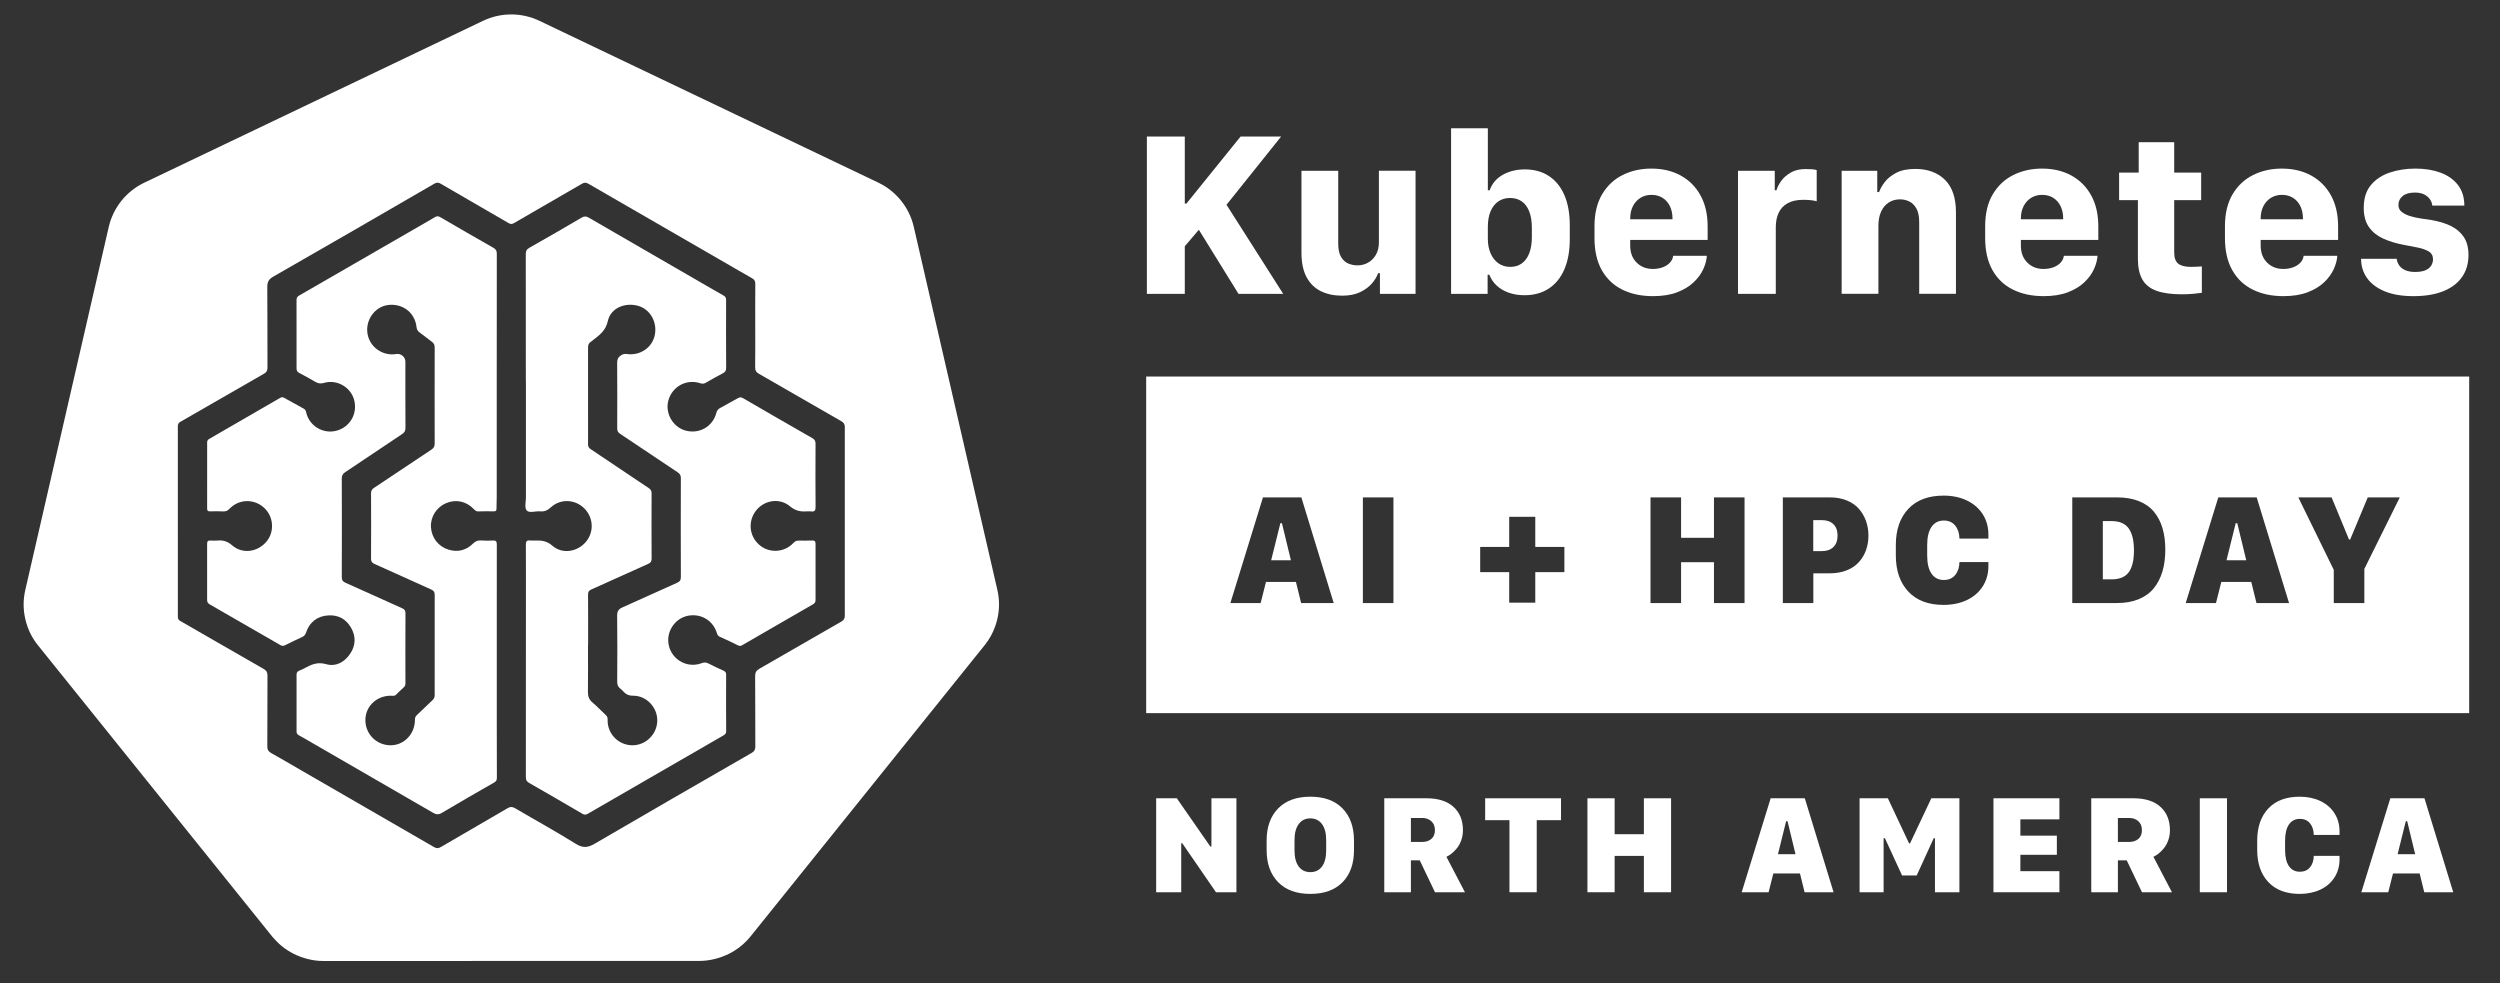 <?xml version="1.0" encoding="UTF-8"?> <svg xmlns="http://www.w3.org/2000/svg" id="Layer_1" data-name="Layer 1" viewBox="0 0 1290.806 507.581"><rect x="0" y="0" width="1290.806" height="507.581" fill="#333333" stroke="none"/><defs><style> .cls-1 { fill: #fff; } </style></defs><g><path class="cls-1" d="m256.5,312.078c-0-10.291-.04-20.583.015-30.874.008-1.588-.364-2.229-2.07-2.109-2.028.142-4.08.063-6.115-.049-1.627-.089-2.818.364-4.042,1.568-3.545,3.485-7.849,4.664-12.671,3.192-5.298-1.617-8.785-6.166-9.106-11.634-.309-5.253,2.805-10.215,7.754-12.356,5.051-2.185,10.467-1.048,14.409,3.065.618.645,1.146,1.195,2.181,1.162,2.697-.085,5.399-.074,8.098-.025,1.047.019,1.411-.356,1.402-1.391-.016-1.968.114-3.938.115-5.906.01-20.073.006-40.146.006-60.219,0-21.825-.017-43.65.036-65.474.004-1.503-.435-2.333-1.746-3.078-9.186-5.223-18.342-10.501-27.461-15.84-1.149-.673-1.924-.514-2.951.111-2.739,1.668-5.538,3.238-8.316,4.843-20.506,11.846-41.006,23.703-61.54,35.5-1.06.609-1.397,1.246-1.393,2.384.035,11.753.047,23.506.014,35.259-.003,1.184.381,1.84,1.433,2.386,2.78,1.442,5.525,2.958,8.225,4.545,1.455.855,2.751,1.074,4.476.565,6.664-1.966,13.826,2.158,15.594,8.776,1.923,7.2-2.263,14.28-9.458,15.997-6.827,1.63-13.833-2.738-15.318-9.609-.185-.856-.465-1.446-1.253-1.874-3.395-1.842-6.767-3.725-10.141-5.604-.688-.383-1.262-.397-2.005.034-12.157,7.069-24.332,14.108-36.522,21.12-.785.451-1.197.919-1.196,1.855.02,11.388.026,22.777-.004,34.165-.003,1.163.423,1.495,1.541,1.462,2.26-.067,4.528-.082,6.785.031,1.362.068,2.274-.375,3.221-1.368,4.823-5.053,12.545-5.276,17.75-.613,5.054,4.528,5.651,12.459,1.324,17.581-4.613,5.46-12.43,6.547-17.745,1.884-2.422-2.125-4.735-2.69-7.635-2.449-1.156.096-2.331.08-3.489.001-1.306-.09-1.769.373-1.763,1.727.048,9.636.038,19.273.006,28.909-.004,1.073.335,1.751,1.279,2.292,12.2,6.997,24.391,14.01,36.558,21.065.883.512,1.548.492,2.407.064,2.87-1.428,5.745-2.854,8.674-4.154,1.17-.519,1.789-1.232,2.187-2.448,1.747-5.341,5.896-8.509,11.531-8.807,5.134-.271,9.09,1.901,11.644,6.31,2.655,4.583,2.461,9.292-.516,13.628-2.921,4.254-7.306,6.67-12.272,5.259-3.908-1.11-6.843-.205-10.007,1.477-1.286.683-2.591,1.349-3.942,1.883-1.054.417-1.368,1.057-1.364,2.155.034,9.709.031,19.418-.003,29.127-.004.995.272,1.583,1.188,2.065,2.126,1.119,4.183,2.37,6.266,3.573,20.949,12.1,41.907,24.184,62.828,36.332,1.65.958,2.872,1.27,4.701.178,8.948-5.34,18.001-10.504,27.04-15.69.997-.572,1.413-1.195,1.406-2.396-.063-10.146-.054-20.292-.055-30.438-.002-19.708.007-39.416.006-59.124Zm-32.063,46.874c.002,1.136-.423,1.899-1.209,2.637-2.659,2.498-5.268,5.048-7.915,7.558-.714.677-1.082,1.335-1.076,2.441.037,7.557-5.853,13.467-13.022,13.209-7.286-.262-12.862-6.276-12.553-13.538.307-7.208,6.57-12.556,14.15-12.008.758.055,1.231-.124,1.729-.613,1.3-1.279,2.602-2.559,3.959-3.775.669-.599.83-1.262.829-2.123-.025-12.044-.047-24.089.02-36.133.008-1.434-.563-2.035-1.75-2.567-9.704-4.347-19.373-8.775-29.093-13.086-1.455-.645-2.046-1.337-2.039-3.019.072-16.935.061-33.87.003-50.806-.005-1.563.468-2.478,1.787-3.353,9.783-6.485,19.488-13.088,29.268-19.578,1.289-.855,1.839-1.698,1.827-3.299-.081-11.387-.043-22.775-.043-34.162,0-2.398-2.307-4.346-4.68-3.952-7.12,1.183-13.789-3.556-14.894-10.584-1.101-7.005,3.819-13.845,10.581-14.711,7.528-.964,13.899,3.882,14.73,11.28.141,1.251.54,2.13,1.601,2.881,2.141,1.515,4.122,3.256,6.27,4.759,1.153.808,1.529,1.722,1.52,3.092-.054,8.234-.027,16.469-.029,24.703-.002,8.235-.032,16.47.027,24.704.01,1.457-.38,2.37-1.658,3.214-9.915,6.548-19.759,13.202-29.66,19.771-1.09.723-1.543,1.479-1.536,2.814.054,11.241.059,22.483-.004,33.724-.008,1.46.438,2.144,1.788,2.745,9.781,4.352,19.505,8.835,29.28,13.2,1.327.593,1.807,1.297,1.802,2.762-.052,17.269-.044,34.539-.013,51.809Z"></path><path class="cls-1" d="m407.889,261.415c2.614,2.209,5.165,2.811,8.259,2.636.872-.049,1.761-.096,2.621.014,1.801.231,2.342-.428,2.327-2.274-.087-10.876-.068-21.753-.012-32.629.007-1.413-.407-2.23-1.659-2.945-11.957-6.832-23.886-13.714-35.79-20.639-.969-.564-1.661-.543-2.574-.023-3.039,1.731-6.098,3.428-9.183,5.077-1.089.582-1.684,1.272-2.02,2.571-1.86,7.193-9.089,11.148-16.202,9.015-6.475-1.942-10.408-9.165-8.516-15.641,2.078-7.114,9.325-11.007,16.389-8.724,1.063.344,1.882.361,2.862-.212,2.893-1.69,5.807-3.35,8.787-4.878,1.275-.654,1.76-1.412,1.751-2.87-.068-11.679-.069-23.358-.023-35.037.005-1.214-.429-1.769-1.446-2.339-5.084-2.852-10.111-5.805-15.159-8.722-18.105-10.464-36.218-20.915-54.302-31.416-1.343-.78-2.35-.814-3.729-.003-8.918,5.244-17.866,10.44-26.887,15.503-1.54.864-1.921,1.78-1.917,3.408.049,21.75.033,43.5.033,65.25h.042v8.978c0,17.079-.005,34.158.006,51.237.001,2.326-.811,5.421.358,6.774,1.335,1.546,4.517.282,6.881.492,2.22.197,3.853-.423,5.594-2.042,4.993-4.643,12.634-4.225,17.383.592,4.722,4.788,5.011,12.222.673,17.288-4.413,5.154-12.183,6.359-17.239,1.901-2.7-2.381-5.338-2.75-8.46-2.691-1.022.019-2.055.099-3.063-.021-1.801-.213-2.177.595-2.166,2.254.067,9.853.033,19.707.033,29.56 0,30.144.011,60.287-.035,90.431-.002,1.429.421,2.215,1.658,2.922,9.234,5.284,18.441,10.615,27.614,16.005,1.177.691,1.955.375,2.96-.208,10.336-5.999,20.693-11.961,31.044-17.935,12.748-7.357,25.496-14.713,38.238-22.079.982-.568,1.932-1.002,1.918-2.556-.088-9.708-.057-19.416-.023-29.124.003-1.02-.334-1.576-1.265-1.996-2.655-1.198-5.301-2.423-7.884-3.766-1.204-.626-2.2-.647-3.484-.158-8.098,3.088-16.83-2.679-17.26-11.321-.311-6.246,4.174-12.02,10.229-13.171,6.442-1.224,12.491,2.187,14.647,8.259.357,1.006.497,2.05,1.728,2.592,3.2,1.407,6.348,2.938,9.487,4.479.744.365,1.282.342,2.006-.078,12.169-7.053,24.357-14.075,36.544-21.097.865-.498,1.421-1.047,1.416-2.203-.048-9.709-.051-19.417-.003-29.126.007-1.422-.607-1.719-1.842-1.677-2.258.077-4.522.123-6.778.05-1.203-.039-1.988.351-2.823,1.237-4.725,5.01-12.479,5.406-17.582.992-5.325-4.606-6.005-12.41-1.56-17.903,4.279-5.288,12.12-6.476,17.4-2.013Zm-58.307,39.494c-9.39,4.156-18.695,8.506-28.091,12.648-2.052.904-2.871,1.94-2.841,4.3.147,11.374.094,22.751.024,34.126-.009,1.537.408,2.652,1.596,3.56.519.397,1.002.855,1.44,1.341,1.396,1.548,2.822,2.331,5.199,2.323,7.029-.024,12.685,6.216,12.45,13.132-.24,7.046-6.189,12.663-13.196,12.46-7.037-.204-12.635-6.083-12.433-13.172.03-1.058-.19-1.745-.971-2.458-2.316-2.115-4.443-4.447-6.845-6.453-1.807-1.508-2.38-3.219-2.353-5.493.096-8.084.037-16.17.037-24.256.019,0,.037,0,.056-0,0-8.667.032-17.334-.033-26-.011-1.381.443-2.05,1.69-2.607,9.775-4.364,19.507-8.826,29.284-13.185,1.313-.585,1.854-1.253,1.845-2.749-.066-11.241-.054-22.482-.01-33.722.005-1.238-.391-1.972-1.427-2.662-10.008-6.673-19.971-13.413-29.971-20.097-.933-.623-1.407-1.245-1.404-2.441.041-16.678.044-33.356-.005-50.034-.004-1.405.388-2.387,1.57-3.084.187-.11.348-.264.52-.401,3.487-2.77,6.969-4.971,8.125-10.238,1.487-6.772,9.007-9.804,15.833-7.777,6.127,1.82,9.821,8.484,8.394,15.144-1.367,6.381-7.548,10.609-14.333,9.68-1.252-.171-2.142.018-3.194.735-1.434.979-1.887,2.125-1.877,3.81.069,11.303.076,22.606.023,33.909-.006,1.363.514,2.081,1.578,2.789,9.888,6.587,19.735,13.237,29.626,19.819,1.137.757,1.663,1.518,1.658,2.971-.059,17.007-.057,34.015.006,51.022.006,1.615-.45,2.387-1.97,3.06Z"></path><path class="cls-1" d="m515.017,304.825l.002.015-43.269-187.943c-2.356-9.846-9.004-18.116-18.113-22.533L278.496,10.742c-9.193-4.387-19.877-4.387-29.07,0L74.318,94.408c-9.111,4.415-15.761,12.684-18.118,22.531L13.001,304.877c-1.065,4.75-1.069,9.678-.01,14.43.312,1.448.719,2.873,1.219,4.267.845,2.378,1.965,4.65,3.335,6.77.594.906,1.219,1.788,1.9,2.642l121.207,150.697c.529.656,1.113,1.254,1.691,1.863,1.902,2.025,4.049,3.805,6.393,5.297,2.964,1.865,6.194,3.27,9.579,4.165,2.776.761,5.64,1.156,8.519,1.175h1.885l192.485-.045c1.17-.005,2.339-.074,3.502-.206,1.668-.189,3.319-.502,4.94-.939,1.162-.306,2.306-.672,3.43-1.098.877-.335,1.751-.67,2.595-1.075,1.265-.605,2.491-1.287,3.673-2.042,3.05-1.918,5.765-4.321,8.039-7.115l3.696-4.595,117.47-146.133c2.251-2.823,4.021-6,5.235-9.4.507-1.399.922-2.829,1.242-4.282,1.062-4.752,1.058-9.679-.01-14.429Zm-78.819,12.971c.002,1.485-.408,2.345-1.731,3.103-14.104,8.078-28.156,16.246-42.264,24.318-1.626.93-2.329,1.91-2.31,3.896.114,12.118.025,24.238.095,36.357.009,1.597-.492,2.472-1.869,3.265-27.029,15.561-54.068,31.104-80.99,46.849-3.57,2.088-6.128,2.425-9.858.091-10.25-6.414-20.884-12.212-31.304-18.358-1.478-.872-2.516-.83-3.936.002-11.447,6.7-22.948,13.309-34.393,20.011-1.291.756-2.242.781-3.542.028-22.701-13.155-45.43-26.261-68.153-39.379-5.302-3.061-10.574-6.172-15.916-9.161-1.446-.809-2.015-1.72-2.004-3.429.082-12.192.012-24.385.081-36.577.009-1.66-.466-2.572-1.956-3.422-14.37-8.203-28.676-16.517-43.031-24.747-.982-.563-1.283-1.174-1.282-2.236.021-32.781.025-65.561-.015-98.342-.001-1.228.488-1.805,1.461-2.364,14.344-8.237,28.664-16.519,43.018-24.739,1.29-.739,1.811-1.556,1.804-3.081-.061-13.871.029-27.744-.093-41.614-.023-2.603.651-4.042,3.054-5.417,27.771-15.887,55.455-31.927,83.135-47.974,1.232-.714,2.107-.745,3.34-.026,11.708,6.831,23.465,13.578,35.175,20.407,1.075.627,1.809.435,2.772-.123,11.665-6.763,23.365-13.465,35.009-20.263,1.258-.734,2.142-.676,3.336.015,22.582,13.072,45.186,26.108,67.783,39.154,5.553,3.206,11.084,6.45,16.669,9.6,1.237.698,1.714,1.506,1.7,2.94-.071,7.227-.032,14.455-.032,21.683 0,7.155.053,14.31-.041,21.464-.021,1.612.532,2.466,1.896,3.247,14.228,8.153,28.409,16.385,42.638,24.536,1.311.751,1.759,1.586,1.756,3.086-.044,32.399-.044,64.798-.002,97.197Z"></path></g><g><g><path class="cls-1" d="m633.274,105.727l29.272,45.989h-23.084l-20.467-33.08-7.258,8.508v24.572h-19.574v-81.211h19.574v34.626h.833l27.963-34.626h20.942l-28.2,35.221Z"></path><path class="cls-1" d="m730.875,151.717h-18.384v-10.649h-.951c-.556,1.666-1.587,3.391-3.094,5.175-1.508,1.785-3.531,3.302-6.069,4.551-2.539,1.249-5.672,1.874-9.401,1.874-4.204,0-7.882-.783-11.036-2.349-3.154-1.566-5.603-3.987-7.348-7.258-1.745-3.273-2.617-7.447-2.617-12.524v-42.36h18.978v37.482c0,3.054.496,5.405,1.488,7.05.991,1.646,2.251,2.776,3.778,3.391,1.526.616,3.083.922,4.671.922,1.984,0,3.808-.465,5.474-1.398,1.666-.931,3.014-2.291,4.045-4.076,1.032-1.785,1.548-3.926,1.548-6.425v-36.946h18.92v63.54Z"></path><path class="cls-1" d="m779.064,151.151c-2.439-.852-4.521-2.071-6.247-3.658-1.725-1.586-3.004-3.47-3.837-5.652h-.892v9.877h-18.86v-85.494h18.978v32.008h.953c.555-1.626,1.378-3.103,2.468-4.432,1.09-1.329,2.43-2.459,4.016-3.392,1.586-.931,3.362-1.655,5.325-2.172,1.964-.514,4.054-.772,6.277-.772,4.879,0,9.052,1.15,12.524,3.45,3.47,2.3,6.128,5.593,7.973,9.877,1.844,4.284,2.767,9.48,2.767,15.587v7.081c0,6.069-.933,11.264-2.797,15.587-1.864,4.323-4.542,7.636-8.031,9.936-3.491,2.3-7.676,3.45-12.554,3.45-2.935,0-5.622-.427-8.061-1.28Zm6.752-15.2c1.667-1.23,2.935-2.994,3.808-5.295.872-2.3,1.309-5.058,1.309-8.271v-4.7c0-3.291-.437-6.088-1.309-8.389-.873-2.3-2.152-4.056-3.837-5.266-1.687-1.21-3.718-1.815-6.098-1.815-2.341,0-4.374.595-6.099,1.786-1.725,1.19-3.054,2.895-3.986,5.116-.933,2.222-1.399,4.9-1.399,8.032v6.128c0,2.895.486,5.434,1.459,7.615.971,2.182,2.32,3.878,4.045,5.087,1.725,1.211,3.758,1.815,6.098,1.815s4.343-.615,6.009-1.844Z"></path><path class="cls-1" d="m837.636,149.545c-4.542-2.241-8.071-5.593-10.589-10.054-2.519-4.463-3.778-9.985-3.778-16.57v-6.069c0-6.624,1.317-12.146,3.956-16.569,2.637-4.422,6.177-7.734,10.62-9.936,4.441-2.201,9.36-3.302,14.754-3.302,5.751,0,10.808,1.19,15.171,3.571,4.363,2.38,7.774,5.8,10.234,10.262,2.458,4.463,3.687,9.788,3.687,15.974v7.021h-39.981v2.915c0,3.649,1.101,6.575,3.302,8.775,2.202,2.201,4.987,3.302,8.359,3.302,1.904,0,3.619-.288,5.146-.863,1.526-.575,2.767-1.378,3.718-2.409.953-1.032,1.508-2.202,1.667-3.511h17.372c-.119,2.143-.723,4.423-1.814,6.842-1.092,2.419-2.748,4.691-4.969,6.812-2.222,2.123-5.067,3.848-8.537,5.177-3.471,1.328-7.645,1.993-12.524,1.993-5.989,0-11.255-1.121-15.797-3.362Zm25.91-36.322v-.416c0-2.419-.445-4.541-1.338-6.365-.893-1.825-2.152-3.253-3.778-4.284-1.627-1.032-3.531-1.548-5.712-1.548-2.182,0-4.096.515-5.741,1.548-1.646,1.031-2.936,2.459-3.868,4.284-.931,1.825-1.398,3.946-1.398,6.365v.416h21.835Z"></path><path class="cls-1" d="m897.368,88.176h18.979v10.054h.893c.396-1.467,1.19-3.044,2.38-4.73,1.19-1.685,2.836-3.143,4.938-4.372,2.101-1.23,4.68-1.844,7.734-1.844,1.348,0,2.478.04,3.391.119s1.685.219,2.321.416v16.124c-.676-.238-1.647-.427-2.916-.566-1.269-.138-2.617-.208-4.045-.208-3.253,0-5.929.586-8.032,1.754-2.103,1.171-3.649,2.817-4.64,4.938-.992,2.123-1.488,4.592-1.488,7.408v34.447h-19.515v-63.54Z"></path><path class="cls-1" d="m950.884,88.176h18.384v11.005h.951c.555-1.626,1.537-3.362,2.945-5.205,1.407-1.844,3.391-3.43,5.949-4.761,2.559-1.328,5.821-1.993,9.788-1.993,6.385,0,11.482,1.866,15.289,5.593,3.808,3.729,5.712,9.361,5.712,16.896v42.004h-18.979v-36.946c0-3.014-.476-5.374-1.427-7.081-.953-1.704-2.182-2.924-3.689-3.658-1.508-.734-3.115-1.101-4.819-1.101-2.182,0-4.115.546-5.801,1.636-1.687,1.092-2.996,2.658-3.927,4.7-.933,2.043-1.398,4.492-1.398,7.348v35.102h-18.979v-63.54Z"></path><path class="cls-1" d="m1039.352,149.545c-4.542-2.241-8.071-5.593-10.589-10.054-2.519-4.463-3.778-9.985-3.778-16.57v-6.069c0-6.624,1.317-12.146,3.956-16.569,2.637-4.422,6.177-7.734,10.62-9.936,4.441-2.201,9.36-3.302,14.754-3.302,5.751,0,10.808,1.19,15.171,3.571,4.363,2.38,7.774,5.8,10.234,10.262,2.458,4.463,3.687,9.788,3.687,15.974v7.021h-39.981v2.915c0,3.649,1.101,6.575,3.302,8.775,2.202,2.201,4.987,3.302,8.359,3.302,1.904,0,3.619-.288,5.146-.863,1.526-.575,2.767-1.378,3.718-2.409.953-1.032,1.508-2.202,1.667-3.511h17.372c-.119,2.143-.723,4.423-1.814,6.842-1.092,2.419-2.748,4.691-4.969,6.812-2.222,2.123-5.067,3.848-8.537,5.177-3.471,1.328-7.645,1.993-12.524,1.993-5.989,0-11.255-1.121-15.797-3.362Zm25.91-36.322v-.416c0-2.419-.445-4.541-1.338-6.365s-2.152-3.253-3.778-4.284c-1.627-1.032-3.531-1.548-5.712-1.548-2.182,0-4.096.515-5.741,1.548-1.646,1.031-2.936,2.459-3.868,4.284-.931,1.825-1.398,3.946-1.398,6.365v.416h21.835Z"></path><path class="cls-1" d="m1104.261,73.421h18.325v15.707h13.922v14.22h-13.922v26.951c0,2.817.704,4.77,2.112,5.86,1.407,1.092,3.559,1.636,6.455,1.636,1.15,0,2.25-.03,3.302-.089,1.051-.06,1.854-.11,2.409-.15v13.625c-.714.119-2.052.278-4.016.476-1.962.199-4.056.298-6.277.298-5.394,0-9.767-.604-13.119-1.815-3.352-1.21-5.792-3.163-7.318-5.86-1.526-2.696-2.29-6.246-2.29-10.649v-30.283h-9.698v-14.22h10.114v-15.707Z"></path><path class="cls-1" d="m1163.16,149.545c-4.542-2.241-8.071-5.593-10.589-10.054-2.519-4.463-3.778-9.985-3.778-16.57v-6.069c0-6.624,1.317-12.146,3.956-16.569,2.637-4.422,6.177-7.734,10.62-9.936,4.441-2.201,9.36-3.302,14.754-3.302,5.751,0,10.808,1.19,15.171,3.571,4.363,2.38,7.774,5.8,10.234,10.262,2.458,4.463,3.687,9.788,3.687,15.974v7.021h-39.981v2.915c0,3.649,1.101,6.575,3.302,8.775,2.202,2.201,4.987,3.302,8.359,3.302,1.904,0,3.619-.288,5.146-.863,1.526-.575,2.767-1.378,3.718-2.409.953-1.032,1.508-2.202,1.667-3.511h17.372c-.119,2.143-.723,4.423-1.814,6.842-1.092,2.419-2.748,4.691-4.969,6.812-2.222,2.123-5.067,3.848-8.537,5.177-3.471,1.328-7.645,1.993-12.524,1.993-5.989,0-11.255-1.121-15.797-3.362Zm25.91-36.322v-.416c0-2.419-.445-4.541-1.338-6.365-.893-1.825-2.152-3.253-3.778-4.284-1.627-1.032-3.531-1.548-5.712-1.548-2.182,0-4.096.515-5.741,1.548-1.646,1.031-2.936,2.459-3.868,4.284s-1.398,3.946-1.398,6.365v.416h21.835Z"></path><path class="cls-1" d="m1224.172,95.523c2.478-2.955,5.751-5.107,9.817-6.455,4.065-1.348,8.457-2.023,13.177-2.023,4.879,0,9.222.714,13.03,2.143,3.808,1.428,6.792,3.56,8.954,6.396,2.161,2.836,3.242,6.356,3.242,10.56h-16.54c-.119-1.15-.526-2.231-1.219-3.242-.694-1.012-1.676-1.844-2.945-2.499-1.269-.655-2.877-.982-4.819-.982-2.737,0-4.84.595-6.307,1.785-1.467,1.19-2.201,2.737-2.201,4.64,0,1.468.555,2.649,1.666,3.54,1.11.893,2.529,1.607,4.255,2.143,1.725.535,3.559.951,5.503,1.249,1.942.297,3.748.564,5.414.803,3.888.635,7.278,1.656,10.175,3.063,2.894,1.408,5.146,3.323,6.752,5.741,1.606,2.421,2.409,5.513,2.409,9.282,0,4.403-1.11,8.191-3.331,11.363-2.222,3.175-5.444,5.614-9.669,7.318-4.224,1.705-9.37,2.559-15.439,2.559-5.83,0-10.748-.824-14.754-2.468-4.007-1.646-7.05-3.917-9.133-6.813-2.083-2.894-3.123-6.226-3.123-9.994h18.383c.159,1.309.615,2.479,1.369,3.51.753,1.032,1.815,1.835,3.183,2.41,1.369.575,3.025.863,4.969.863,2.181,0,3.946-.288,5.295-.863,1.348-.575,2.34-1.369,2.975-2.381.635-1.011.953-2.112.953-3.302,0-1.823-.754-3.183-2.262-4.074-1.508-.893-3.45-1.567-5.83-2.023s-4.9-.942-7.556-1.458c-3.689-.714-7.06-1.765-10.114-3.154-3.054-1.387-5.484-3.351-7.289-5.89-1.805-2.539-2.707-5.87-2.707-9.996,0-4.879,1.24-8.795,3.719-11.75Z"></path></g><g><polygon class="cls-1" points="661.087 270.123 656.331 289.265 666.521 289.265 661.886 270.123 661.087 270.123"></polygon><path class="cls-1" d="m940.78,268.564h-4.557v15.985h4.557c2.451,0,4.396-.699,5.834-2.098,1.439-1.398,2.158-3.363,2.158-5.895,0-2.558-.719-4.529-2.158-5.915-1.438-1.385-3.383-2.078-5.834-2.078Z"></path><path class="cls-1" d="m1090.218,269.043h-4.477v30.093h4.477c4.102,0,7.06-1.212,8.871-3.637,1.812-2.424,2.718-6.181,2.718-11.27,0-5.115-.913-8.925-2.737-11.43-1.825-2.504-4.775-3.757-8.852-3.757Z"></path><polygon class="cls-1" points="1154.35 270.123 1149.595 289.265 1159.786 289.265 1155.149 270.123 1154.35 270.123"></polygon><path class="cls-1" d="m591.798,194.43v173.771h683.1v-173.771h-683.1Zm79.999,116.935l-2.678-10.91h-15.466l-2.758,10.91h-15.625l16.824-54.55h19.822l16.704,54.55h-16.824Zm47.667,0h-15.785v-54.55h15.785v54.55Zm88.264-15.945h-15.027v15.745h-13.467v-15.745h-14.986v-13.028h14.986v-15.545h13.467v15.545h15.027v13.028Zm93.018,15.945h-15.785v-21.101h-16.984v21.101h-15.786v-54.55h15.786v20.861h16.984v-20.861h15.785v54.55Zm62.714-27.295c-.839,2.318-2.065,4.376-3.677,6.175-1.611,1.798-3.71,3.21-6.294,4.235-2.585,1.026-5.515,1.539-8.792,1.539h-8.432v15.346h-15.746v-54.55h24.377c3.251,0,6.168.54,8.752,1.619,2.584,1.078,4.662,2.537,6.234,4.376,1.572,1.838,2.771,3.923,3.598,6.254.825,2.331,1.238,4.829,1.238,7.493,0,2.691-.42,5.195-1.259,7.513Zm63.193-5.994h-14.946c-.054-2.744-.786-4.981-2.197-6.714-1.413-1.731-3.371-2.598-5.875-2.598-2.744,0-4.863,1.093-6.354,3.277-1.492,2.185-2.237,5.328-2.237,9.431v5.355c0,4.076.745,7.2,2.237,9.371,1.491,2.172,3.61,3.257,6.354,3.257,2.504,0,4.462-.859,5.875-2.577,1.411-1.719,2.144-3.937,2.197-6.654h14.946v2.198c-.026,3.943-1.032,7.433-3.017,10.471-1.986,3.037-4.723,5.368-8.213,6.993s-7.46,2.438-11.909,2.438c-7.833,0-13.901-2.291-18.203-6.873-4.303-4.582-6.454-10.83-6.454-18.743v-5.235c0-7.912,2.145-14.153,6.434-18.723,4.289-4.568,10.364-6.854,18.224-6.854,4.449,0,8.419.819,11.909,2.458s6.227,3.977,8.213,7.014c1.984,3.037,2.99,6.554,3.017,10.55v2.158Zm89.841,17.044c-.999,3.344-2.498,6.234-4.496,8.672-1.998,2.438-4.602,4.31-7.812,5.615s-6.934,1.958-11.17,1.958h-23.059v-54.55h23.059c4.316,0,8.079.634,11.29,1.898,3.21,1.266,5.808,3.091,7.792,5.475,1.984,2.385,3.464,5.209,4.437,8.473.972,3.264,1.458,6.974,1.458,11.13,0,4.21-.499,7.986-1.498,11.329Zm48.568,16.245l-2.678-10.91h-15.467l-2.757,10.91h-15.626l16.824-54.55h19.822l16.705,54.55h-16.824Zm55.699-17.624v17.624h-15.785v-17.145l-18.303-37.405h17.184l8.992,21.74h.6l9.071-21.74h16.545l-18.304,36.926Z"></path></g></g><g><path class="cls-1" d="m609.889,460.686h-12.938v-48.516h10.662l17.31,24.916h.568v-24.916h12.901v48.516h-10.555l-17.416-25.306h-.533v25.306Z"></path><path class="cls-1" d="m699.093,439.005c0,6.942-1.961,12.435-5.882,16.474-3.922,4.04-9.472,6.06-16.651,6.06-7.156,0-12.707-2.025-16.652-6.077s-5.918-9.537-5.918-16.456v-5.012c0-6.989,1.973-12.511,5.918-16.562s9.496-6.078,16.652-6.078c7.18,0,12.729,2.032,16.651,6.096,3.921,4.064,5.882,9.579,5.882,16.545v5.012Zm-14.359-5.189c0-3.625-.729-6.409-2.186-8.353-1.457-1.942-3.453-2.914-5.988-2.914-2.536,0-4.531.972-5.989,2.914-1.457,1.943-2.187,4.728-2.187,8.353v5.261c0,3.625.723,6.403,2.169,8.334,1.444,1.932,3.447,2.897,6.007,2.897,2.559,0,4.561-.966,6.006-2.897,1.445-1.931,2.168-4.709,2.168-8.334v-5.261Z"></path><path class="cls-1" d="m736.513,412.17c6.064,0,10.721,1.481,13.968,4.443,3.246,2.962,4.869,6.979,4.869,12.049,0,1.848-.296,3.59-.889,5.225s-1.351,3.01-2.274,4.123c-.924,1.114-1.836,2.025-2.736,2.736-.901.711-1.777,1.257-2.631,1.635l9.561,18.305h-15.461l-7.89-16.491h-4.55v16.491h-13.754v-48.516h21.787Zm-8.033,22.534h5.865c1.919,0,3.488-.521,4.709-1.563,1.22-1.043,1.83-2.547,1.83-4.515,0-1.99-.628-3.536-1.883-4.638-1.257-1.102-2.797-1.652-4.621-1.652h-5.9v12.368Z"></path><path class="cls-1" d="m793.444,460.686h-14.075v-37.213h-12.546v-11.303h39.167v11.303h-12.546v37.213Z"></path><path class="cls-1" d="m862.815,460.686h-14.039v-18.767h-15.105v18.767h-14.039v-48.516h14.039v18.554h15.105v-18.554h14.039v48.516Z"></path><path class="cls-1" d="m913.163,460.686h-13.896l14.963-48.516h17.629l14.857,48.516h-14.963l-2.382-9.703h-13.755l-2.453,9.703Zm9.775-36.68h-.711l-4.23,17.024h9.063l-4.122-17.024Z"></path><path class="cls-1" d="m972.548,460.686h-12.404v-48.516h14.607l10.947,23.28h.498l10.982-23.28h14.502v48.516h-12.618v-27.9h-.64l-8.779,19.229h-7.57l-8.85-19.229h-.676v27.9Z"></path><path class="cls-1" d="m1063.315,449.81v10.876h-34.049v-48.516h34.049v10.876h-20.152v8.424h18.838v9.881h-18.838v8.459h20.152Z"></path><path class="cls-1" d="m1101.552,412.17c6.065,0,10.722,1.481,13.969,4.443,3.246,2.962,4.869,6.979,4.869,12.049,0,1.848-.297,3.59-.889,5.225-.593,1.635-1.352,3.01-2.275,4.123-.924,1.114-1.836,2.025-2.736,2.736s-1.777,1.257-2.631,1.635l9.562,18.305h-15.461l-7.89-16.491h-4.55v16.491h-13.755v-48.516h21.787Zm-8.032,22.534h5.864c1.92,0,3.488-.521,4.709-1.563s1.83-2.547,1.83-4.515c0-1.99-.627-3.536-1.883-4.638s-2.797-1.652-4.621-1.652h-5.899v12.368Z"></path><path class="cls-1" d="m1149.847,460.686h-14.039v-48.516h14.039v48.516Z"></path><path class="cls-1" d="m1179.837,434.1v4.763c0,3.626.663,6.404,1.99,8.335,1.327,1.932,3.211,2.896,5.651,2.896,2.228,0,3.969-.764,5.226-2.292,1.255-1.528,1.906-3.501,1.954-5.918h13.293v1.955c-.024,3.507-.919,6.61-2.684,9.312-1.766,2.701-4.2,4.775-7.304,6.22-3.104,1.445-6.635,2.168-10.592,2.168-6.967,0-12.363-2.037-16.189-6.112s-5.74-9.633-5.74-16.67v-4.656c0-7.037,1.907-12.587,5.723-16.651,3.814-4.063,9.217-6.096,16.207-6.096,3.957,0,7.487.729,10.592,2.187,3.104,1.457,5.538,3.536,7.304,6.237,1.765,2.701,2.659,5.829,2.684,9.383v1.92h-13.293c-.048-2.44-.699-4.431-1.954-5.972-1.257-1.54-2.998-2.31-5.226-2.31-2.44,0-4.324.972-5.651,2.914-1.327,1.943-1.99,4.739-1.99,8.388Z"></path><path class="cls-1" d="m1233.108,460.686h-13.897l14.964-48.516h17.629l14.856,48.516h-14.964l-2.381-9.703h-13.755l-2.452,9.703Zm9.773-36.68h-.711l-4.229,17.024h9.062l-4.123-17.024Z"></path></g></svg> 